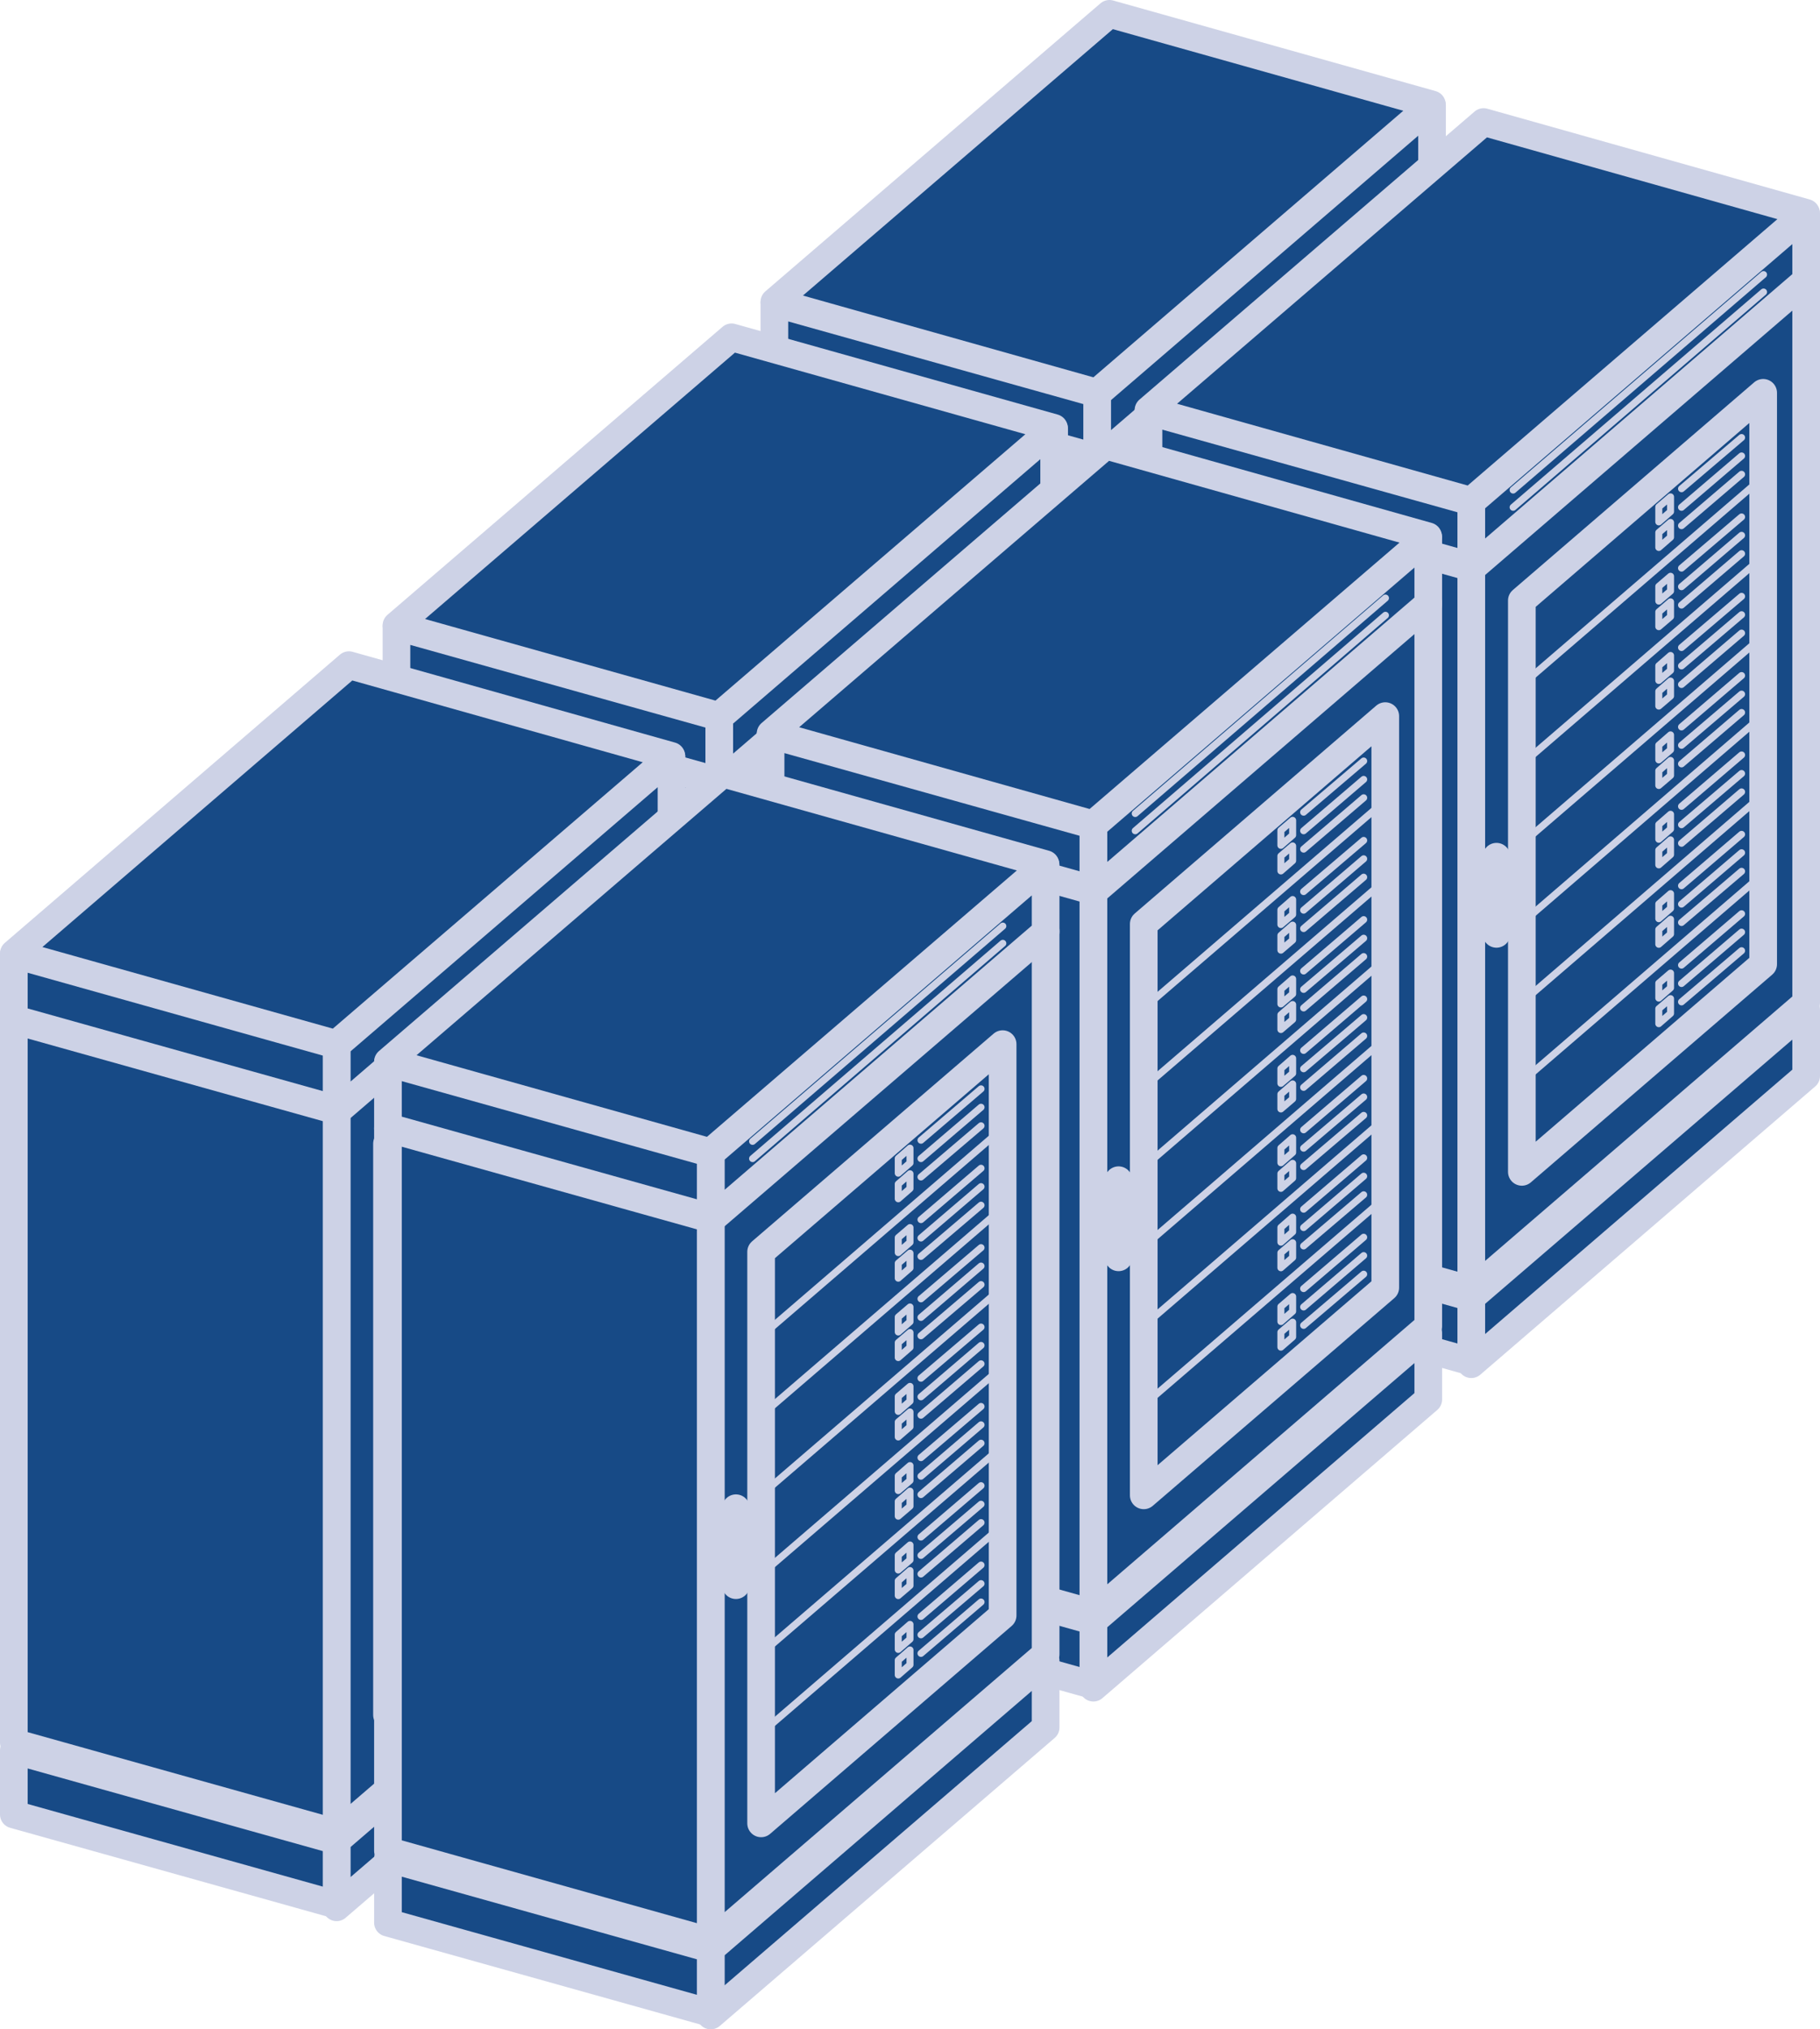 <?xml version="1.0" encoding="UTF-8"?>
<svg id="Ebene_2" data-name="Ebene 2" xmlns="http://www.w3.org/2000/svg" viewBox="0 0 96.08 107.09">
  <defs>
    <style>
      .cls-1 {
        stroke-width: 1.46px;
      }

      .cls-1, .cls-2 {
        fill: #174a86;
        stroke: #cdd2e6;
        stroke-linecap: round;
        stroke-linejoin: round;
      }

      .cls-2 {
        stroke-width: .37px;
      }
    </style>
  </defs>
  <g id="Grafik">
    <g id="Grafik-2" data-name="Grafik">
      <g>
        <g>
          <polygon class="cls-1" points="57.92 24.24 75.6 9.04 75.6 47.21 57.92 62.42 57.92 24.24"/>
          <polygon class="cls-1" points="75.59 9.04 58.57 4.26 40.88 19.46 57.9 24.25 75.59 9.04"/>
          <polygon class="cls-1" points="75.59 5.51 58.57 .73 40.88 15.93 57.9 20.72 75.59 5.51"/>
          <polygon class="cls-1" points="57.92 24.24 40.88 19.47 40.88 57.59 57.92 62.36 57.92 24.24"/>
          <polygon class="cls-1" points="57.92 20.78 75.6 5.57 75.6 9.09 57.92 24.29 57.92 20.78"/>
          <polygon class="cls-1" points="57.92 20.77 40.88 16 40.88 19.39 57.92 24.16 57.92 20.77"/>
          <polygon class="cls-1" points="57.92 62.76 75.6 47.56 75.6 51.07 57.92 66.28 57.92 62.76"/>
          <polygon class="cls-1" points="57.92 62.76 40.88 57.98 40.88 61.37 57.92 66.15 57.92 62.76"/>
          <polygon class="cls-1" points="60.58 25.98 73.33 15.01 73.33 45.17 60.58 56.13 60.58 25.98"/>
          <g>
            <line class="cls-2" x1="60.58" y1="30.43" x2="73.33" y2="19.47"/>
            <line class="cls-2" x1="69.02" y1="20.08" x2="72.19" y2="17.38"/>
            <line class="cls-2" x1="69.02" y1="21.06" x2="72.19" y2="18.35"/>
            <line class="cls-2" x1="69.02" y1="22.03" x2="72.19" y2="19.32"/>
            <polygon class="cls-2" points="67.82 21.04 68.44 20.5 68.44 21.29 67.82 21.82 67.82 21.04"/>
            <polygon class="cls-2" points="67.82 22.39 68.44 21.85 68.44 22.64 67.82 23.17 67.82 22.39"/>
          </g>
          <g>
            <line class="cls-2" x1="60.58" y1="34.62" x2="73.33" y2="23.65"/>
            <line class="cls-2" x1="69.02" y1="24.27" x2="72.19" y2="21.56"/>
            <line class="cls-2" x1="69.02" y1="25.24" x2="72.19" y2="22.54"/>
            <line class="cls-2" x1="69.02" y1="26.22" x2="72.19" y2="23.51"/>
            <polygon class="cls-2" points="67.82 25.23 68.44 24.69 68.44 25.48 67.82 26.01 67.82 25.23"/>
            <polygon class="cls-2" points="67.82 26.58 68.44 26.04 68.44 26.83 67.82 27.36 67.82 26.58"/>
          </g>
          <g>
            <line class="cls-2" x1="60.58" y1="38.81" x2="73.33" y2="27.84"/>
            <line class="cls-2" x1="69.02" y1="28.46" x2="72.19" y2="25.75"/>
            <line class="cls-2" x1="69.02" y1="29.43" x2="72.19" y2="26.73"/>
            <line class="cls-2" x1="69.02" y1="30.41" x2="72.19" y2="27.7"/>
            <polygon class="cls-2" points="67.82 29.42 68.44 28.88 68.44 29.67 67.82 30.2 67.82 29.42"/>
            <polygon class="cls-2" points="67.82 30.77 68.44 30.23 68.44 31.02 67.82 31.55 67.82 30.77"/>
          </g>
          <g>
            <line class="cls-2" x1="60.58" y1="43" x2="73.33" y2="32.03"/>
            <line class="cls-2" x1="69.02" y1="32.65" x2="72.19" y2="29.94"/>
            <line class="cls-2" x1="69.02" y1="33.62" x2="72.19" y2="30.92"/>
            <line class="cls-2" x1="69.02" y1="34.59" x2="72.19" y2="31.89"/>
            <polygon class="cls-2" points="67.82 33.61 68.44 33.07 68.44 33.85 67.82 34.39 67.82 33.61"/>
            <polygon class="cls-2" points="67.82 34.96 68.44 34.42 68.44 35.2 67.82 35.74 67.82 34.96"/>
          </g>
          <g>
            <line class="cls-2" x1="60.58" y1="47.18" x2="73.33" y2="36.22"/>
            <line class="cls-2" x1="69.02" y1="36.84" x2="72.19" y2="34.13"/>
            <line class="cls-2" x1="69.02" y1="37.81" x2="72.19" y2="35.1"/>
            <line class="cls-2" x1="69.02" y1="38.78" x2="72.19" y2="36.08"/>
            <polygon class="cls-2" points="67.82 37.8 68.44 37.26 68.44 38.04 67.82 38.58 67.82 37.8"/>
            <polygon class="cls-2" points="67.82 39.14 68.44 38.61 68.44 39.39 67.82 39.93 67.82 39.14"/>
          </g>
          <g>
            <line class="cls-2" x1="60.58" y1="51.37" x2="73.33" y2="40.41"/>
            <line class="cls-2" x1="69.02" y1="41.03" x2="72.19" y2="38.32"/>
            <line class="cls-2" x1="69.02" y1="42" x2="72.19" y2="39.29"/>
            <line class="cls-2" x1="69.02" y1="42.97" x2="72.19" y2="40.27"/>
            <polygon class="cls-2" points="67.82 41.98 68.44 41.45 68.44 42.23 67.82 42.77 67.82 41.98"/>
            <polygon class="cls-2" points="67.82 43.33 68.44 42.8 68.44 43.58 67.82 44.12 67.82 43.33"/>
          </g>
          <g>
            <line class="cls-2" x1="60.58" y1="55.56" x2="73.33" y2="44.6"/>
            <line class="cls-2" x1="69.02" y1="45.21" x2="72.19" y2="42.51"/>
            <line class="cls-2" x1="69.02" y1="46.19" x2="72.19" y2="43.48"/>
            <line class="cls-2" x1="69.02" y1="47.16" x2="72.19" y2="44.45"/>
            <polygon class="cls-2" points="67.82 46.17 68.44 45.64 68.44 46.42 67.82 46.96 67.82 46.17"/>
            <polygon class="cls-2" points="67.82 47.52 68.44 46.99 68.44 47.77 67.82 48.31 67.82 47.52"/>
          </g>
        </g>
        <g>
          <polygon class="cls-1" points="37.97 41.31 55.65 26.11 55.65 64.28 37.97 79.49 37.97 41.31"/>
          <polygon class="cls-1" points="55.64 26.11 38.62 21.33 20.93 36.53 37.95 41.32 55.64 26.11"/>
          <polygon class="cls-1" points="55.64 22.58 38.62 17.8 20.93 33 37.95 37.78 55.64 22.58"/>
          <polygon class="cls-1" points="37.97 41.31 20.93 36.54 20.93 74.66 37.97 79.43 37.97 41.31"/>
          <polygon class="cls-1" points="37.97 37.85 55.65 22.64 55.65 26.16 37.97 41.36 37.97 37.85"/>
          <polygon class="cls-1" points="37.97 37.84 20.93 33.07 20.93 36.46 37.97 41.23 37.97 37.84"/>
          <polygon class="cls-1" points="37.97 79.83 55.65 64.63 55.65 68.14 37.97 83.35 37.97 79.83"/>
          <polygon class="cls-1" points="37.97 79.82 20.93 75.05 20.93 78.44 37.97 83.22 37.97 79.82"/>
          <polygon class="cls-1" points="40.63 43.05 53.38 32.08 53.38 62.24 40.63 73.2 40.63 43.05"/>
          <g>
            <line class="cls-2" x1="40.63" y1="51.69" x2="53.38" y2="40.72"/>
            <line class="cls-2" x1="49.07" y1="41.34" x2="52.24" y2="38.63"/>
            <line class="cls-2" x1="49.07" y1="42.31" x2="52.24" y2="39.61"/>
            <line class="cls-2" x1="49.07" y1="43.29" x2="52.24" y2="40.58"/>
            <polygon class="cls-2" points="47.87 42.3 48.49 41.76 48.49 42.55 47.87 43.08 47.87 42.3"/>
            <polygon class="cls-2" points="47.87 43.65 48.49 43.11 48.49 43.9 47.87 44.43 47.87 43.65"/>
          </g>
          <g>
            <line class="cls-2" x1="40.63" y1="55.88" x2="53.38" y2="44.91"/>
            <line class="cls-2" x1="49.07" y1="45.53" x2="52.24" y2="42.82"/>
            <line class="cls-2" x1="49.07" y1="46.5" x2="52.24" y2="43.8"/>
            <line class="cls-2" x1="49.07" y1="47.48" x2="52.24" y2="44.77"/>
            <polygon class="cls-2" points="47.87 46.49 48.49 45.95 48.49 46.73 47.87 47.27 47.87 46.49"/>
            <polygon class="cls-2" points="47.87 47.84 48.49 47.3 48.49 48.08 47.87 48.62 47.87 47.84"/>
          </g>
          <g>
            <line class="cls-2" x1="40.63" y1="60.06" x2="53.38" y2="49.1"/>
            <line class="cls-2" x1="49.07" y1="49.72" x2="52.24" y2="47.01"/>
            <line class="cls-2" x1="49.07" y1="50.69" x2="52.24" y2="47.98"/>
            <line class="cls-2" x1="49.07" y1="51.66" x2="52.24" y2="48.96"/>
            <polygon class="cls-2" points="47.87 50.68 48.49 50.14 48.49 50.92 47.87 51.46 47.87 50.68"/>
            <polygon class="cls-2" points="47.87 52.03 48.49 51.49 48.49 52.27 47.87 52.81 47.87 52.03"/>
          </g>
          <g>
            <line class="cls-2" x1="40.63" y1="64.25" x2="53.38" y2="53.29"/>
            <line class="cls-2" x1="49.07" y1="53.91" x2="52.24" y2="51.2"/>
            <line class="cls-2" x1="49.07" y1="54.88" x2="52.24" y2="52.17"/>
            <line class="cls-2" x1="49.07" y1="55.85" x2="52.24" y2="53.15"/>
            <polygon class="cls-2" points="47.87 54.86 48.49 54.33 48.49 55.11 47.87 55.65 47.87 54.86"/>
            <polygon class="cls-2" points="47.87 56.21 48.49 55.68 48.49 56.46 47.87 57 47.87 56.21"/>
          </g>
          <g>
            <line class="cls-2" x1="40.63" y1="68.44" x2="53.38" y2="57.48"/>
            <line class="cls-2" x1="49.07" y1="58.09" x2="52.24" y2="55.39"/>
            <line class="cls-2" x1="49.07" y1="59.07" x2="52.24" y2="56.36"/>
            <line class="cls-2" x1="49.07" y1="60.04" x2="52.24" y2="57.33"/>
            <polygon class="cls-2" points="47.87 59.05 48.49 58.52 48.49 59.3 47.87 59.84 47.87 59.05"/>
            <polygon class="cls-2" points="47.87 60.4 48.49 59.87 48.49 60.65 47.87 61.19 47.87 60.4"/>
          </g>
          <g>
            <line class="cls-2" x1="40.63" y1="72.63" x2="53.38" y2="61.67"/>
            <line class="cls-2" x1="49.07" y1="62.28" x2="52.24" y2="59.58"/>
            <line class="cls-2" x1="49.07" y1="63.26" x2="52.24" y2="60.55"/>
            <line class="cls-2" x1="49.07" y1="64.23" x2="52.24" y2="61.52"/>
            <polygon class="cls-2" points="47.87 63.24 48.49 62.71 48.49 63.49 47.87 64.03 47.87 63.24"/>
            <polygon class="cls-2" points="47.87 64.59 48.49 64.06 48.49 64.84 47.87 65.37 47.87 64.59"/>
          </g>
        </g>
        <g>
          <polygon class="cls-1" points="17.77 58.62 35.45 43.41 35.45 81.59 17.77 96.79 17.77 58.62"/>
          <polygon class="cls-1" points="35.44 43.42 18.42 38.63 .73 53.84 17.75 58.62 35.44 43.42"/>
          <polygon class="cls-1" points="35.44 39.89 18.42 35.1 .73 50.31 17.75 55.09 35.44 39.89"/>
          <polygon class="cls-1" points="17.77 58.61 .73 53.84 .73 91.96 17.77 96.73 17.77 58.61"/>
          <polygon class="cls-1" points="17.77 55.15 35.45 39.95 35.45 43.46 17.77 58.67 17.77 55.15"/>
          <polygon class="cls-1" points="17.77 55.15 .73 50.37 .73 53.77 17.77 58.54 17.77 55.15"/>
          <polygon class="cls-1" points="17.77 97.14 35.45 81.93 35.45 85.45 17.77 100.65 17.77 97.14"/>
          <polygon class="cls-1" points="17.77 97.13 .73 92.36 .73 95.75 17.77 100.52 17.77 97.13"/>
          <polygon class="cls-1" points="20.43 60.35 33.18 49.39 33.18 79.54 20.43 90.5 20.43 60.35"/>
          <g>
            <line class="cls-2" x1="20.43" y1="64.8" x2="33.18" y2="53.84"/>
            <line class="cls-2" x1="28.87" y1="54.46" x2="32.04" y2="51.75"/>
            <line class="cls-2" x1="28.87" y1="55.43" x2="32.04" y2="52.72"/>
            <line class="cls-2" x1="28.87" y1="56.4" x2="32.04" y2="53.7"/>
            <polygon class="cls-2" points="27.67 55.41 28.29 54.88 28.29 55.66 27.67 56.2 27.67 55.41"/>
            <polygon class="cls-2" points="27.67 56.76 28.29 56.23 28.29 57.01 27.67 57.55 27.67 56.76"/>
          </g>
          <g>
            <line class="cls-2" x1="20.43" y1="68.99" x2="33.18" y2="58.03"/>
            <line class="cls-2" x1="28.87" y1="58.64" x2="32.04" y2="55.94"/>
            <line class="cls-2" x1="28.87" y1="59.62" x2="32.04" y2="56.91"/>
            <line class="cls-2" x1="28.87" y1="60.59" x2="32.04" y2="57.88"/>
            <polygon class="cls-2" points="27.67 59.6 28.29 59.07 28.29 59.85 27.67 60.39 27.67 59.6"/>
            <polygon class="cls-2" points="27.67 60.95 28.29 60.42 28.29 61.2 27.67 61.74 27.67 60.95"/>
          </g>
          <g>
            <line class="cls-2" x1="20.43" y1="73.18" x2="33.18" y2="62.22"/>
            <line class="cls-2" x1="28.87" y1="62.83" x2="32.04" y2="60.13"/>
            <line class="cls-2" x1="28.87" y1="63.81" x2="32.04" y2="61.1"/>
            <line class="cls-2" x1="28.87" y1="64.78" x2="32.04" y2="62.07"/>
            <polygon class="cls-2" points="27.67 63.79 28.29 63.26 28.29 64.04 27.67 64.57 27.67 63.79"/>
            <polygon class="cls-2" points="27.67 65.14 28.29 64.61 28.29 65.39 27.67 65.92 27.67 65.14"/>
          </g>
          <g>
            <line class="cls-2" x1="20.43" y1="77.37" x2="33.18" y2="66.41"/>
            <line class="cls-2" x1="28.87" y1="67.02" x2="32.04" y2="64.32"/>
            <line class="cls-2" x1="28.87" y1="67.99" x2="32.04" y2="65.29"/>
            <line class="cls-2" x1="28.87" y1="68.97" x2="32.04" y2="66.26"/>
            <polygon class="cls-2" points="27.67 67.98 28.29 67.44 28.29 68.23 27.67 68.76 27.67 67.98"/>
            <polygon class="cls-2" points="27.67 69.33 28.29 68.79 28.29 69.58 27.67 70.11 27.67 69.33"/>
          </g>
          <g>
            <line class="cls-2" x1="20.43" y1="81.56" x2="33.18" y2="70.59"/>
            <line class="cls-2" x1="28.87" y1="71.21" x2="32.04" y2="68.5"/>
            <line class="cls-2" x1="28.87" y1="72.18" x2="32.04" y2="69.48"/>
            <line class="cls-2" x1="28.87" y1="73.16" x2="32.04" y2="70.45"/>
            <polygon class="cls-2" points="27.67 72.17 28.29 71.63 28.29 72.42 27.67 72.95 27.67 72.17"/>
            <polygon class="cls-2" points="27.67 73.52 28.29 72.98 28.29 73.77 27.67 74.3 27.67 73.52"/>
          </g>
          <g>
            <line class="cls-2" x1="20.43" y1="85.75" x2="33.18" y2="74.78"/>
            <line class="cls-2" x1="28.87" y1="75.4" x2="32.04" y2="72.69"/>
            <line class="cls-2" x1="28.87" y1="76.37" x2="32.04" y2="73.67"/>
            <line class="cls-2" x1="28.87" y1="77.35" x2="32.04" y2="74.64"/>
            <polygon class="cls-2" points="27.67 76.36 28.29 75.82 28.29 76.6 27.67 77.14 27.67 76.36"/>
            <polygon class="cls-2" points="27.67 77.71 28.29 77.17 28.29 77.95 27.67 78.49 27.67 77.71"/>
          </g>
          <g>
            <line class="cls-2" x1="20.43" y1="89.93" x2="33.18" y2="78.97"/>
            <line class="cls-2" x1="28.87" y1="79.59" x2="32.04" y2="76.88"/>
            <line class="cls-2" x1="28.87" y1="80.56" x2="32.04" y2="77.85"/>
            <line class="cls-2" x1="28.87" y1="81.53" x2="32.04" y2="78.83"/>
            <polygon class="cls-2" points="27.67 80.55 28.29 80.01 28.29 80.79 27.67 81.33 27.67 80.55"/>
            <polygon class="cls-2" points="27.67 81.9 28.29 81.36 28.29 82.14 27.67 82.68 27.67 81.9"/>
          </g>
        </g>
        <g>
          <polygon class="cls-1" points="77.67 29.96 95.35 14.75 95.35 52.92 77.67 68.13 77.67 29.96"/>
          <polygon class="cls-1" points="95.34 14.76 78.32 9.97 60.63 25.17 77.66 29.96 95.34 14.76"/>
          <polygon class="cls-1" points="95.34 11.23 78.32 6.44 60.63 21.64 77.66 26.43 95.34 11.23"/>
          <polygon class="cls-1" points="77.67 29.95 60.63 25.18 60.63 63.3 77.67 68.07 77.67 29.95"/>
          <polygon class="cls-1" points="77.67 26.49 95.35 11.29 95.35 14.8 77.67 30.01 77.67 26.49"/>
          <polygon class="cls-1" points="77.67 26.48 60.63 21.71 60.63 25.1 77.67 29.88 77.67 26.48"/>
          <polygon class="cls-1" points="77.67 68.47 95.35 53.27 95.35 56.78 77.67 71.99 77.67 68.47"/>
          <polygon class="cls-1" points="77.67 68.47 60.63 63.7 60.63 67.09 77.67 71.86 77.67 68.47"/>
          <polygon class="cls-1" points="80.34 31.69 93.08 20.73 93.08 50.88 80.34 61.84 80.34 31.69"/>
          <line class="cls-1" x1="79" y1="49.28" x2="79" y2="45.21"/>
          <g>
            <line class="cls-2" x1="80.34" y1="36.14" x2="93.08" y2="25.18"/>
            <line class="cls-2" x1="88.77" y1="25.79" x2="91.94" y2="23.09"/>
            <line class="cls-2" x1="88.77" y1="26.77" x2="91.94" y2="24.06"/>
            <line class="cls-2" x1="88.77" y1="27.74" x2="91.94" y2="25.03"/>
            <polygon class="cls-2" points="87.57 26.75 88.19 26.22 88.19 27 87.57 27.54 87.57 26.75"/>
            <polygon class="cls-2" points="87.57 28.1 88.19 27.57 88.19 28.35 87.57 28.89 87.57 28.1"/>
          </g>
          <g>
            <line class="cls-2" x1="80.34" y1="40.33" x2="93.08" y2="29.37"/>
            <line class="cls-2" x1="88.77" y1="29.98" x2="91.94" y2="27.28"/>
            <line class="cls-2" x1="88.77" y1="30.96" x2="91.94" y2="28.25"/>
            <line class="cls-2" x1="88.77" y1="31.93" x2="91.94" y2="29.22"/>
            <polygon class="cls-2" points="87.57 30.94 88.19 30.41 88.19 31.19 87.57 31.72 87.57 30.94"/>
            <polygon class="cls-2" points="87.57 32.29 88.19 31.76 88.19 32.54 87.57 33.07 87.57 32.29"/>
          </g>
          <g>
            <line class="cls-2" x1="80.34" y1="44.52" x2="93.08" y2="33.56"/>
            <line class="cls-2" x1="88.77" y1="34.17" x2="91.94" y2="31.47"/>
            <line class="cls-2" x1="88.77" y1="35.14" x2="91.94" y2="32.44"/>
            <line class="cls-2" x1="88.77" y1="36.12" x2="91.94" y2="33.41"/>
            <polygon class="cls-2" points="87.57 35.13 88.19 34.59 88.19 35.38 87.57 35.91 87.57 35.13"/>
            <polygon class="cls-2" points="87.57 36.48 88.19 35.94 88.19 36.73 87.57 37.26 87.57 36.48"/>
          </g>
          <g>
            <line class="cls-2" x1="80.34" y1="48.71" x2="93.08" y2="37.74"/>
            <line class="cls-2" x1="88.77" y1="38.36" x2="91.94" y2="35.65"/>
            <line class="cls-2" x1="88.77" y1="39.33" x2="91.94" y2="36.63"/>
            <line class="cls-2" x1="88.77" y1="40.31" x2="91.94" y2="37.6"/>
            <polygon class="cls-2" points="87.57 39.32 88.19 38.78 88.19 39.57 87.57 40.1 87.57 39.32"/>
            <polygon class="cls-2" points="87.57 40.67 88.19 40.13 88.19 40.92 87.57 41.45 87.57 40.67"/>
          </g>
          <g>
            <line class="cls-2" x1="80.34" y1="52.9" x2="93.08" y2="41.93"/>
            <line class="cls-2" x1="88.77" y1="42.55" x2="91.94" y2="39.84"/>
            <line class="cls-2" x1="88.77" y1="43.52" x2="91.94" y2="40.82"/>
            <line class="cls-2" x1="88.77" y1="44.5" x2="91.94" y2="41.79"/>
            <polygon class="cls-2" points="87.57 43.51 88.19 42.97 88.19 43.75 87.57 44.29 87.57 43.51"/>
            <polygon class="cls-2" points="87.57 44.86 88.19 44.32 88.19 45.1 87.57 45.64 87.57 44.86"/>
          </g>
          <g>
            <line class="cls-2" x1="80.34" y1="57.08" x2="93.08" y2="46.12"/>
            <line class="cls-2" x1="88.77" y1="46.74" x2="91.94" y2="44.03"/>
            <line class="cls-2" x1="88.77" y1="47.71" x2="91.94" y2="45"/>
            <line class="cls-2" x1="88.77" y1="48.68" x2="91.94" y2="45.98"/>
            <polygon class="cls-2" points="87.57 47.7 88.19 47.16 88.19 47.94 87.57 48.48 87.57 47.7"/>
            <polygon class="cls-2" points="87.57 49.05 88.19 48.51 88.19 49.29 87.57 49.83 87.57 49.05"/>
          </g>
          <g>
            <line class="cls-2" x1="80.34" y1="61.27" x2="93.08" y2="50.31"/>
            <line class="cls-2" x1="88.77" y1="50.93" x2="91.94" y2="48.22"/>
            <line class="cls-2" x1="88.77" y1="51.9" x2="91.94" y2="49.19"/>
            <line class="cls-2" x1="88.77" y1="52.87" x2="91.94" y2="50.17"/>
            <polygon class="cls-2" points="87.57 51.88 88.19 51.35 88.19 52.13 87.57 52.67 87.57 51.88"/>
            <polygon class="cls-2" points="87.57 53.23 88.19 52.7 88.19 53.48 87.57 54.02 87.57 53.23"/>
          </g>
          <line class="cls-2" x1="79.88" y1="25.86" x2="93.1" y2="14.49"/>
          <line class="cls-2" x1="79.88" y1="26.77" x2="93.1" y2="15.41"/>
        </g>
        <g>
          <polygon class="cls-1" points="57.72 47.03 75.4 31.82 75.4 69.99 57.72 85.2 57.72 47.03"/>
          <polygon class="cls-1" points="75.39 31.83 58.37 27.04 40.68 42.24 57.7 47.03 75.39 31.83"/>
          <polygon class="cls-1" points="75.39 28.3 58.37 23.51 40.68 38.71 57.7 43.5 75.39 28.3"/>
          <polygon class="cls-1" points="57.72 47.02 40.68 42.25 40.68 80.37 57.72 85.14 57.72 47.02"/>
          <polygon class="cls-1" points="57.72 43.56 75.4 28.36 75.4 31.87 57.72 47.08 57.72 43.56"/>
          <polygon class="cls-1" points="57.72 43.55 40.68 38.78 40.68 42.17 57.72 46.94 57.72 43.55"/>
          <polygon class="cls-1" points="57.72 85.54 75.4 70.34 75.4 73.85 57.72 89.06 57.72 85.54"/>
          <polygon class="cls-1" points="57.72 85.54 40.68 80.77 40.68 84.16 57.72 88.93 57.72 85.54"/>
          <polygon class="cls-1" points="60.38 48.76 73.13 37.79 73.13 67.95 60.38 78.91 60.38 48.76"/>
          <line class="cls-1" x1="59.05" y1="66.35" x2="59.05" y2="62.28"/>
          <g>
            <line class="cls-2" x1="60.38" y1="53.21" x2="73.13" y2="42.25"/>
            <line class="cls-2" x1="68.82" y1="42.86" x2="71.99" y2="40.16"/>
            <line class="cls-2" x1="68.82" y1="43.84" x2="71.99" y2="41.13"/>
            <line class="cls-2" x1="68.82" y1="44.81" x2="71.99" y2="42.1"/>
            <polygon class="cls-2" points="67.62 43.82 68.24 43.29 68.24 44.07 67.62 44.61 67.62 43.82"/>
            <polygon class="cls-2" points="67.62 45.17 68.24 44.64 68.24 45.42 67.62 45.96 67.62 45.17"/>
          </g>
          <g>
            <line class="cls-2" x1="60.38" y1="57.4" x2="73.13" y2="46.44"/>
            <line class="cls-2" x1="68.82" y1="47.05" x2="71.99" y2="44.35"/>
            <line class="cls-2" x1="68.82" y1="48.03" x2="71.99" y2="45.32"/>
            <line class="cls-2" x1="68.82" y1="49" x2="71.99" y2="46.29"/>
            <polygon class="cls-2" points="67.62 48.01 68.24 47.47 68.24 48.26 67.62 48.79 67.62 48.01"/>
            <polygon class="cls-2" points="67.62 49.36 68.24 48.82 68.24 49.61 67.62 50.14 67.62 49.36"/>
          </g>
          <g>
            <line class="cls-2" x1="60.38" y1="61.59" x2="73.13" y2="50.62"/>
            <line class="cls-2" x1="68.82" y1="51.24" x2="71.99" y2="48.53"/>
            <line class="cls-2" x1="68.82" y1="52.21" x2="71.99" y2="49.51"/>
            <line class="cls-2" x1="68.82" y1="53.19" x2="71.99" y2="50.48"/>
            <polygon class="cls-2" points="67.62 52.2 68.24 51.66 68.24 52.45 67.62 52.98 67.62 52.2"/>
            <polygon class="cls-2" points="67.62 53.55 68.24 53.01 68.24 53.8 67.62 54.33 67.62 53.55"/>
          </g>
          <g>
            <line class="cls-2" x1="60.38" y1="65.78" x2="73.13" y2="54.81"/>
            <line class="cls-2" x1="68.82" y1="55.43" x2="71.99" y2="52.72"/>
            <line class="cls-2" x1="68.82" y1="56.4" x2="71.99" y2="53.7"/>
            <line class="cls-2" x1="68.82" y1="57.38" x2="71.99" y2="54.67"/>
            <polygon class="cls-2" points="67.62 56.39 68.24 55.85 68.24 56.64 67.62 57.17 67.62 56.39"/>
            <polygon class="cls-2" points="67.62 57.74 68.24 57.2 68.24 57.99 67.62 58.52 67.62 57.74"/>
          </g>
          <g>
            <line class="cls-2" x1="60.38" y1="69.97" x2="73.13" y2="59"/>
            <line class="cls-2" x1="68.82" y1="59.62" x2="71.99" y2="56.91"/>
            <line class="cls-2" x1="68.82" y1="60.59" x2="71.99" y2="57.89"/>
            <line class="cls-2" x1="68.82" y1="61.56" x2="71.99" y2="58.86"/>
            <polygon class="cls-2" points="67.62 60.58 68.24 60.04 68.24 60.82 67.62 61.36 67.62 60.58"/>
            <polygon class="cls-2" points="67.62 61.93 68.24 61.39 68.24 62.17 67.62 62.71 67.62 61.93"/>
          </g>
          <g>
            <line class="cls-2" x1="60.38" y1="74.15" x2="73.13" y2="63.19"/>
            <line class="cls-2" x1="68.82" y1="63.81" x2="71.99" y2="61.1"/>
            <line class="cls-2" x1="68.82" y1="64.78" x2="71.99" y2="62.07"/>
            <line class="cls-2" x1="68.82" y1="65.75" x2="71.99" y2="63.05"/>
            <polygon class="cls-2" points="67.62 64.77 68.24 64.23 68.24 65.01 67.62 65.55 67.62 64.77"/>
            <polygon class="cls-2" points="67.62 66.11 68.24 65.58 68.24 66.36 67.62 66.9 67.62 66.11"/>
          </g>
          <g>
            <line class="cls-2" x1="60.38" y1="78.34" x2="73.13" y2="67.38"/>
            <line class="cls-2" x1="68.82" y1="68" x2="71.99" y2="65.29"/>
            <line class="cls-2" x1="68.82" y1="68.97" x2="71.99" y2="66.26"/>
            <line class="cls-2" x1="68.82" y1="69.94" x2="71.99" y2="67.24"/>
            <polygon class="cls-2" points="67.62 68.95 68.24 68.42 68.24 69.2 67.62 69.74 67.62 68.95"/>
            <polygon class="cls-2" points="67.62 70.3 68.24 69.77 68.24 70.55 67.62 71.09 67.62 70.3"/>
          </g>
          <line class="cls-2" x1="59.93" y1="42.93" x2="73.14" y2="31.56"/>
          <line class="cls-2" x1="59.93" y1="43.84" x2="73.14" y2="32.47"/>
        </g>
        <g>
          <polygon class="cls-1" points="37.52 64.33 55.2 49.12 55.2 87.3 37.52 102.5 37.52 64.33"/>
          <polygon class="cls-1" points="55.19 49.13 38.17 44.35 20.48 59.55 37.5 64.33 55.19 49.13"/>
          <polygon class="cls-1" points="55.19 45.6 38.17 40.82 20.48 56.02 37.5 60.8 55.19 45.6"/>
          <polygon class="cls-1" points="37.52 64.32 20.48 59.55 20.48 97.67 37.52 102.45 37.52 64.32"/>
          <polygon class="cls-1" points="37.52 60.86 55.2 45.66 55.2 49.18 37.52 64.38 37.52 60.86"/>
          <polygon class="cls-1" points="37.52 60.86 20.48 56.09 20.48 59.48 37.52 64.25 37.52 60.86"/>
          <polygon class="cls-1" points="37.52 102.85 55.2 87.64 55.2 91.16 37.52 106.36 37.52 102.85"/>
          <polygon class="cls-1" points="37.52 102.84 20.48 98.07 20.48 101.46 37.52 106.23 37.52 102.84"/>
          <polygon class="cls-1" points="40.18 66.06 52.93 55.1 52.93 85.25 40.18 96.22 40.18 66.06"/>
          <line class="cls-1" x1="38.85" y1="83.65" x2="38.85" y2="79.59"/>
          <g>
            <line class="cls-2" x1="40.18" y1="70.52" x2="52.93" y2="59.55"/>
            <line class="cls-2" x1="48.62" y1="60.17" x2="51.79" y2="57.46"/>
            <line class="cls-2" x1="48.62" y1="61.14" x2="51.79" y2="58.43"/>
            <line class="cls-2" x1="48.62" y1="62.11" x2="51.79" y2="59.41"/>
            <polygon class="cls-2" points="47.42 61.13 48.04 60.59 48.04 61.37 47.42 61.91 47.42 61.13"/>
            <polygon class="cls-2" points="47.42 62.48 48.04 61.94 48.04 62.72 47.42 63.26 47.42 62.48"/>
          </g>
          <g>
            <line class="cls-2" x1="40.18" y1="74.7" x2="52.93" y2="63.74"/>
            <line class="cls-2" x1="48.62" y1="64.36" x2="51.79" y2="61.65"/>
            <line class="cls-2" x1="48.62" y1="65.33" x2="51.79" y2="62.62"/>
            <line class="cls-2" x1="48.62" y1="66.3" x2="51.79" y2="63.6"/>
            <polygon class="cls-2" points="47.42 65.31 48.04 64.78 48.04 65.56 47.42 66.1 47.42 65.31"/>
            <polygon class="cls-2" points="47.42 66.66 48.04 66.13 48.04 66.91 47.42 67.45 47.42 66.66"/>
          </g>
          <g>
            <line class="cls-2" x1="40.18" y1="78.89" x2="52.93" y2="67.93"/>
            <line class="cls-2" x1="48.62" y1="68.54" x2="51.79" y2="65.84"/>
            <line class="cls-2" x1="48.62" y1="69.52" x2="51.79" y2="66.81"/>
            <line class="cls-2" x1="48.62" y1="70.49" x2="51.79" y2="67.79"/>
            <polygon class="cls-2" points="47.42 69.5 48.04 68.97 48.04 69.75 47.42 70.29 47.42 69.5"/>
            <polygon class="cls-2" points="47.42 70.85 48.04 70.32 48.04 71.1 47.42 71.64 47.42 70.85"/>
          </g>
          <g>
            <line class="cls-2" x1="40.18" y1="83.08" x2="52.93" y2="72.12"/>
            <line class="cls-2" x1="48.62" y1="72.73" x2="51.79" y2="70.03"/>
            <line class="cls-2" x1="48.62" y1="73.71" x2="51.79" y2="71"/>
            <line class="cls-2" x1="48.62" y1="74.68" x2="51.79" y2="71.97"/>
            <polygon class="cls-2" points="47.42 73.69 48.04 73.16 48.04 73.94 47.42 74.48 47.42 73.69"/>
            <polygon class="cls-2" points="47.42 75.04 48.04 74.51 48.04 75.29 47.42 75.83 47.42 75.04"/>
          </g>
          <g>
            <line class="cls-2" x1="40.18" y1="87.27" x2="52.93" y2="76.31"/>
            <line class="cls-2" x1="48.62" y1="76.92" x2="51.79" y2="74.22"/>
            <line class="cls-2" x1="48.62" y1="77.9" x2="51.79" y2="75.19"/>
            <line class="cls-2" x1="48.62" y1="78.87" x2="51.79" y2="76.16"/>
            <polygon class="cls-2" points="47.42 77.88 48.04 77.34 48.04 78.13 47.42 78.66 47.42 77.88"/>
            <polygon class="cls-2" points="47.42 79.23 48.04 78.69 48.04 79.48 47.42 80.01 47.42 79.23"/>
          </g>
          <g>
            <line class="cls-2" x1="40.18" y1="91.46" x2="52.93" y2="80.49"/>
            <line class="cls-2" x1="48.62" y1="81.11" x2="51.79" y2="78.4"/>
            <line class="cls-2" x1="48.62" y1="82.08" x2="51.79" y2="79.38"/>
            <line class="cls-2" x1="48.62" y1="83.06" x2="51.79" y2="80.35"/>
            <polygon class="cls-2" points="47.42 82.07 48.04 81.53 48.04 82.32 47.42 82.85 47.42 82.07"/>
            <polygon class="cls-2" points="47.42 83.42 48.04 82.88 48.04 83.67 47.42 84.2 47.42 83.42"/>
          </g>
          <g>
            <line class="cls-2" x1="40.18" y1="95.65" x2="52.93" y2="84.68"/>
            <line class="cls-2" x1="48.62" y1="85.3" x2="51.79" y2="82.59"/>
            <line class="cls-2" x1="48.62" y1="86.27" x2="51.79" y2="83.57"/>
            <line class="cls-2" x1="48.62" y1="87.25" x2="51.79" y2="84.54"/>
            <polygon class="cls-2" points="47.42 86.26 48.04 85.72 48.04 86.5 47.42 87.04 47.42 86.26"/>
            <polygon class="cls-2" points="47.42 87.61 48.04 87.07 48.04 87.85 47.42 88.39 47.42 87.61"/>
          </g>
          <line class="cls-2" x1="39.73" y1="60.23" x2="52.94" y2="48.87"/>
          <line class="cls-2" x1="39.73" y1="61.14" x2="52.94" y2="49.78"/>
        </g>
      </g>
    </g>
  </g>
</svg>